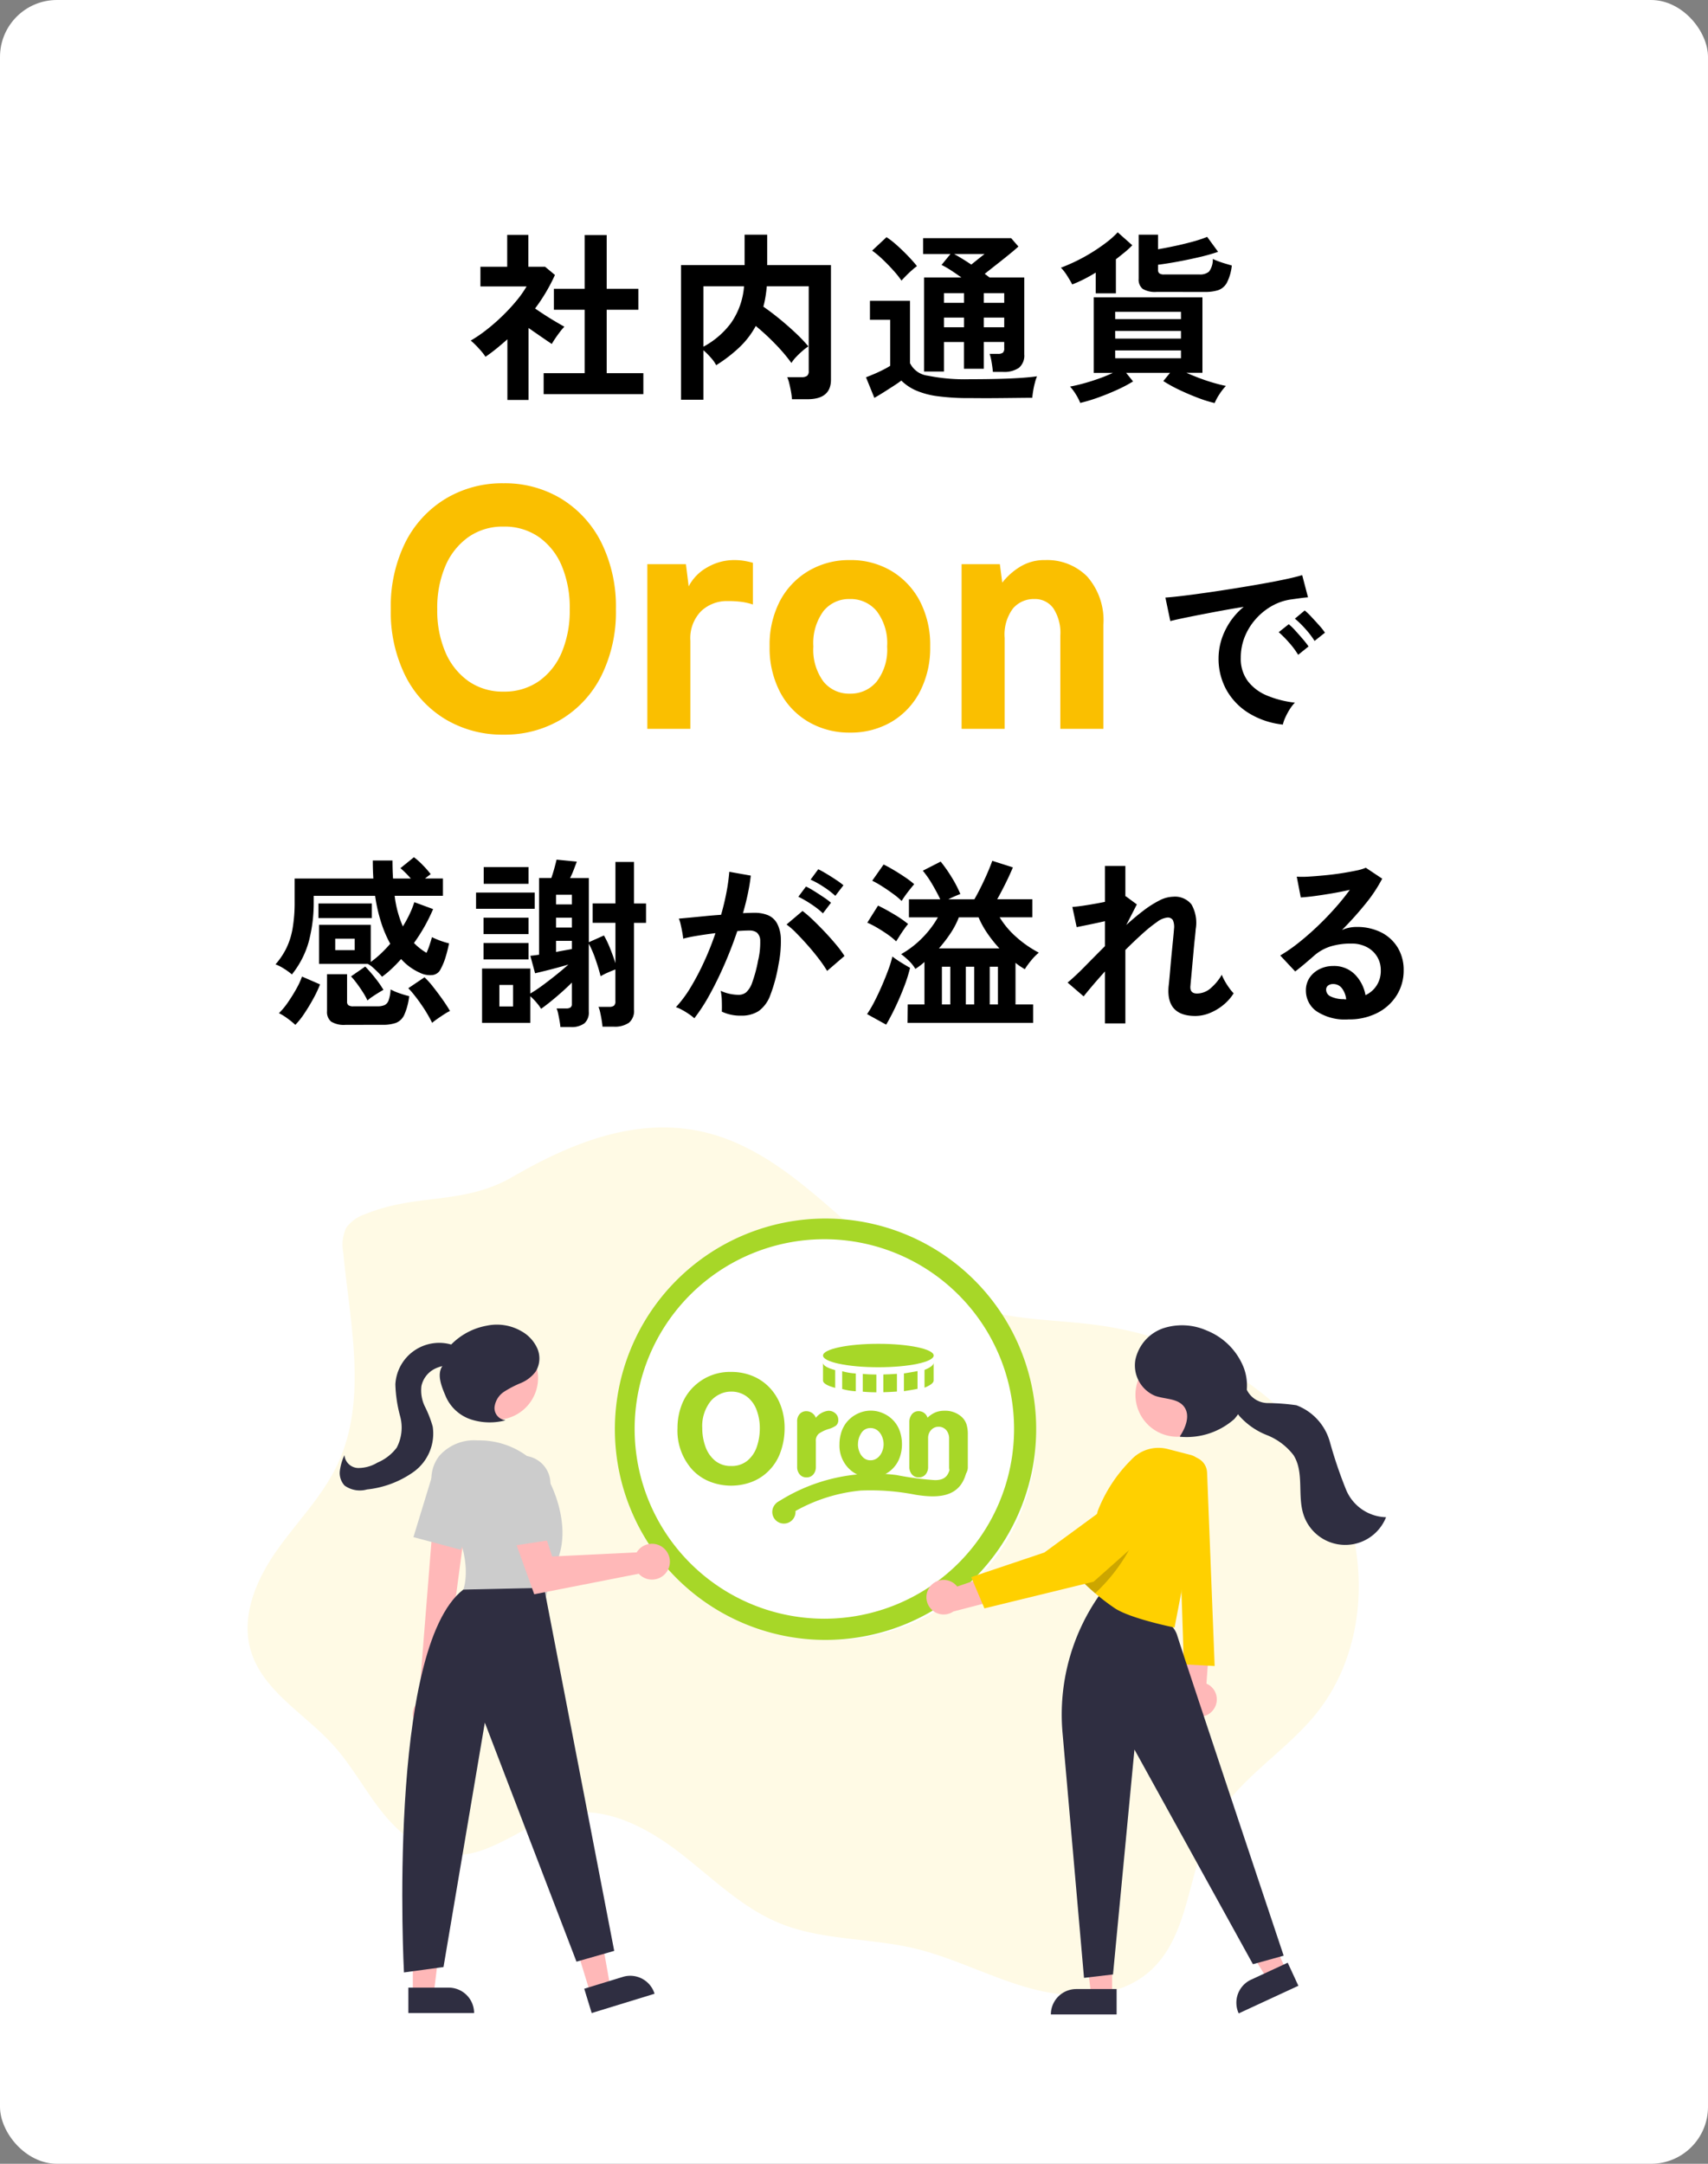<svg xmlns="http://www.w3.org/2000/svg" xmlns:xlink="http://www.w3.org/1999/xlink" width="150" height="190" viewBox="0 0 150 190">
  <rect x="0" y="0" width="150" height="190" fill="#808080" stroke="none"/>
  <defs>
    <clipPath id="clip-path">
      <rect id="長方形_109884" data-name="長方形 109884" width="150" height="190" rx="5" transform="translate(30 5121)" fill="#fff"/>
    </clipPath>
    <clipPath id="clip-path-2">
      <rect id="長方形_105357" data-name="長方形 105357" width="130" height="78" transform="translate(40 5220)" fill="#fff" stroke="#707070" stroke-width="1"/>
    </clipPath>
    <clipPath id="clip-path-3">
      <rect id="長方形_129" data-name="長方形 129" width="25.497" height="15.784" transform="translate(0 0)" fill="none"/>
    </clipPath>
    <clipPath id="clip-path-4">
      <rect id="長方形_105354" data-name="長方形 105354" width="4.464" height="4.593" fill="none"/>
    </clipPath>
  </defs>
  <g id="グループ_94" data-name="グループ 94" transform="translate(-30 -5121)">
    <g id="sp_benefits_img" clip-path="url(#clip-path)">
      <rect id="長方形_126" data-name="長方形 126" width="150" height="190" rx="5" transform="translate(30 5121)" fill="#fff"/>
      <path id="パス_51661" data-name="パス 51661" d="M37.744,19.608v-1.84h3.6V12.2h-2.7V10.36h2.7V5.64H43.28v4.72h2.784V12.2H43.28v5.568H46.5v1.84Zm-3.184.512V14.792q-.448.4-.928.792t-.992.744a5.869,5.869,0,0,0-.608-.752,7.737,7.737,0,0,0-.688-.672,11.964,11.964,0,0,0,1.352-.92,17.152,17.152,0,0,0,1.4-1.216,16.072,16.072,0,0,0,1.248-1.344,9.117,9.117,0,0,0,.9-1.272H32.192V8.424h2.352v-2.8H36.4v2.8h1.472l.864.72a15.578,15.578,0,0,1-1.744,2.944q.416.288.9.6t.936.576q.448.264.736.424a4.68,4.68,0,0,0-.376.44q-.216.28-.416.576t-.312.5q-.432-.288-.976-.664T36.416,13.8v6.32ZM49.808,20.1V8.28h5.584V5.608h1.984V8.28h5.6V18.344q0,1.712-2.064,1.712h-1.36a5.791,5.791,0,0,0-.08-.64q-.064-.368-.152-.728a3.234,3.234,0,0,0-.184-.568h1.248a.834.834,0,0,0,.488-.112.509.509,0,0,0,.152-.432v-7.44h-3.68q-.048.5-.12.936a8.687,8.687,0,0,1-.184.856q.672.464,1.408,1.064t1.408,1.232a13.4,13.4,0,0,1,1.136,1.192,4.757,4.757,0,0,0-.52.4,7.618,7.618,0,0,0-.56.536,3.122,3.122,0,0,0-.408.52,15.09,15.09,0,0,0-1.432-1.68,19.733,19.733,0,0,0-1.7-1.568A7.469,7.469,0,0,1,54.936,15.5a12.922,12.922,0,0,1-2.04,1.568,3.07,3.07,0,0,0-.472-.664,6.166,6.166,0,0,0-.648-.648V20.1Zm1.968-4.656A7.337,7.337,0,0,0,54.2,13.36a6.5,6.5,0,0,0,1.144-3.224H51.776ZM77.2,17.656q-.032-.352-.112-.832a4.665,4.665,0,0,0-.176-.752h.736a.7.7,0,0,0,.424-.1.5.5,0,0,0,.12-.4v-.544H76.4v2.352H74.656V15.032H72.9v2.592H71.152V9.368h3.28q-.464-.336-.92-.632a7.436,7.436,0,0,0-.824-.472l.784-.96h-2.4V5.912H78.8l.64.736q-.352.32-.864.736t-1.064.848q-.552.432-1.032.816.112.08.216.16t.216.16h3.04V16.12a1.4,1.4,0,0,1-.464,1.176,2.281,2.281,0,0,1-1.408.36Zm-2.032,2.3a20.222,20.222,0,0,1-2.848-.168,7.08,7.08,0,0,1-1.9-.512,4.287,4.287,0,0,1-1.264-.856q-.3.224-.728.5t-.864.552q-.44.272-.776.464l-.736-1.808q.272-.1.68-.272t.808-.376a6.119,6.119,0,0,0,.64-.36V13.08H66.4V11.416h3.52v5.472a2,2,0,0,0,1.56,1.1,16.488,16.488,0,0,0,3.688.312q2.048,0,3.52-.064t2.384-.192a3.68,3.68,0,0,0-.176.536q-.1.36-.16.736t-.08.616q-.448,0-1.168.008l-1.528.016q-.808.008-1.544.008Zm-6-10.32a8.527,8.527,0,0,0-.72-.9q-.448-.5-.944-.968a7.784,7.784,0,0,0-.912-.76l1.264-1.184a7.538,7.538,0,0,1,.92.72q.52.464,1,.968t.752.856a5.33,5.33,0,0,0-.432.352q-.272.24-.528.5T69.168,9.64Zm7.232,4.1h1.792v-.848H76.4Zm0-2.144h1.792v-.848H76.4Zm-3.5,2.144h1.76v-.848H72.9Zm0-2.144h1.76v-.848H72.9Zm2.4-3.36.64-.512q.32-.256.528-.416H73.792q.32.176.712.416T75.3,8.232Zm21.376,12.16a11.078,11.078,0,0,1-1.464-.456q-.824-.312-1.64-.7a12.743,12.743,0,0,1-1.408-.776l.592-.72H88.9l.608.752a12.014,12.014,0,0,1-1.36.72q-.8.368-1.664.68a14.55,14.55,0,0,1-1.616.488,4.384,4.384,0,0,0-.376-.736,4.308,4.308,0,0,0-.52-.7q.464-.08,1.12-.256t1.36-.424a13.543,13.543,0,0,0,1.28-.52h-1.68V11.112H95.6v6.624H94.192q.544.24,1.16.472t1.224.408q.608.176,1.088.272a4.567,4.567,0,0,0-.552.7A4.771,4.771,0,0,0,96.672,20.392Zm-5.088-9.76a2.13,2.13,0,0,1-1.232-.264A1.039,1.039,0,0,1,90,9.48V5.608h1.7v1.28q.656-.112,1.448-.28t1.56-.376A11.138,11.138,0,0,0,96.016,5.8l.96,1.312a16.566,16.566,0,0,1-1.64.464q-.952.224-1.912.4T91.7,8.248V8.7a.379.379,0,0,0,.112.3.694.694,0,0,0,.432.1h3.1a1.2,1.2,0,0,0,.832-.248,1.748,1.748,0,0,0,.336-1.112,5.016,5.016,0,0,0,.5.208q.3.112.624.208t.544.16a4.222,4.222,0,0,1-.44,1.52,1.386,1.386,0,0,1-.768.648,3.824,3.824,0,0,1-1.16.152Zm-5.36.128V8.936q-.544.336-1.072.6a10.792,10.792,0,0,1-.992.44q-.144-.288-.432-.744a4.221,4.221,0,0,0-.56-.728q.608-.224,1.32-.568A15.25,15.25,0,0,0,85.9,7.16a15.534,15.534,0,0,0,1.288-.888A7.852,7.852,0,0,0,88.16,5.4l1.28,1.136a7.355,7.355,0,0,1-.656.608q-.368.3-.784.624V10.76Zm1.712,5.7h5.776v-.688H87.936Zm0-1.728h5.776v-.672H87.936Zm0-1.712h5.776v-.64H87.936Z" transform="translate(40 5136)"/>
      <path id="パス_51660" data-name="パス 51660" d="M23.552,15.768a4.877,4.877,0,0,0-.352-.384q-.224-.224-.456-.432a2,2,0,0,0-.424-.3v-.016h-4.3V11.208H22.56v3.264a8.368,8.368,0,0,0,.88-.728,11.757,11.757,0,0,0,.832-.872,10.459,10.459,0,0,1-.792-1.848,14.164,14.164,0,0,1-.536-2.36H17.552v.5a13.488,13.488,0,0,1-.416,3.448,8.042,8.042,0,0,1-1.5,2.952,5.572,5.572,0,0,0-.688-.5,3.864,3.864,0,0,0-.752-.384,6.651,6.651,0,0,0,.936-1.384,6.442,6.442,0,0,0,.56-1.744,13.421,13.421,0,0,0,.184-2.392V7.144h6.912q-.048-.752-.048-1.584h1.728q0,.832.048,1.584H26.08a9.082,9.082,0,0,0-.912-.912l1.184-.96a6.171,6.171,0,0,1,.784.7,9.235,9.235,0,0,1,.688.784l-.5.384H28.9v1.52h-4.24a9.467,9.467,0,0,0,.72,2.688,10.579,10.579,0,0,0,.576-1.048,8.766,8.766,0,0,0,.432-1.08l1.648.608a15.278,15.278,0,0,1-1.68,2.976,5.207,5.207,0,0,0,1.1.864,5.2,5.2,0,0,0,.248-.624q.136-.4.232-.752a7.448,7.448,0,0,0,1.5.544,11.672,11.672,0,0,1-.344,1.336,5.286,5.286,0,0,1-.392.92.9.9,0,0,1-.744.528,2.048,2.048,0,0,1-1.128-.224,4.79,4.79,0,0,1-1.6-1.184q-.4.448-.816.84A8.264,8.264,0,0,1,23.552,15.768Zm-3.2,4.224a2.147,2.147,0,0,1-1.264-.28,1.083,1.083,0,0,1-.368-.92V15.544h1.76v2.4a.4.4,0,0,0,.112.32.73.73,0,0,0,.448.1h2.08a1.635,1.635,0,0,0,.64-.1.721.721,0,0,0,.368-.424,3.427,3.427,0,0,0,.176-.96,4.546,4.546,0,0,0,.776.336,8.171,8.171,0,0,0,.856.256A5.618,5.618,0,0,1,25.5,19.12a1.351,1.351,0,0,1-.728.7,3.456,3.456,0,0,1-1.176.168Zm-4.416,0a7.173,7.173,0,0,0-.72-.584,4.283,4.283,0,0,0-.72-.44,6.229,6.229,0,0,0,.784-.944q.4-.576.744-1.192a6.888,6.888,0,0,0,.5-1.08l1.584.688a10.492,10.492,0,0,1-.576,1.224q-.368.68-.784,1.3A6.728,6.728,0,0,1,15.936,19.992Zm12.016-.176q-.144-.3-.392-.728t-.552-.864q-.3-.44-.608-.824a7.331,7.331,0,0,0-.544-.624l1.424-.96a6.844,6.844,0,0,1,.744.824q.424.536.832,1.112t.664,1.024a3.5,3.5,0,0,0-.5.28q-.312.2-.608.408A5.036,5.036,0,0,0,27.952,19.816Zm-9.984-9.2V9.336h4.688v1.28Zm4.3,7.232a5.837,5.837,0,0,0-.392-.712q-.248-.392-.528-.768a7.352,7.352,0,0,0-.52-.632l1.248-.864a13.487,13.487,0,0,1,.9,1.04,9.02,9.02,0,0,1,.7,1.008q-.1.048-.376.216t-.576.368A4.322,4.322,0,0,0,22.272,17.848ZM19.44,13.432h1.712V12.424H19.44Zm19.776,6.752q-.016-.208-.072-.528t-.12-.624a2.383,2.383,0,0,0-.144-.48h.832a.675.675,0,0,0,.392-.088.405.405,0,0,0,.12-.344V16.28q-.592.592-1.344,1.232t-1.36,1.072a3.844,3.844,0,0,0-.408-.552,5.347,5.347,0,0,0-.536-.552v2.336h-4.24V15.048h4.24V17.24q.512-.3,1.112-.744t1.192-.92q.592-.48,1.04-.88-.432.128-.96.272t-1.048.272l-.92.224-.416-1.536q.16-.016.36-.04t.408-.056V7.1h1.072q.144-.4.272-.872t.192-.744l1.776.176q-.112.3-.264.7t-.328.744h1.648v5.632l1.328-.592a8.61,8.61,0,0,1,.544,1.144q.272.68.464,1.288V11.032h-2v-1.7h2V5.688H45.68V9.336h1.056v1.7H45.68V18.68a1.334,1.334,0,0,1-.448,1.128,2.189,2.189,0,0,1-1.344.344h-.976q-.016-.224-.072-.568t-.128-.672a2.645,2.645,0,0,0-.152-.5H43.5a.7.7,0,0,0,.416-.1.46.46,0,0,0,.128-.384v-2.8q-.3.112-.664.272a6.3,6.3,0,0,0-.632.32q-.176-.7-.456-1.5a9.349,9.349,0,0,0-.584-1.36V18.84a1.246,1.246,0,0,1-.392,1.024,1.89,1.89,0,0,1-1.208.32ZM31.808,9.8V8.376H36.96V9.8Zm.672-2.192V6.136h3.936V7.608Zm-.016,6.64v-1.44h3.952v1.44Zm0-2.224v-1.44h3.952v1.44Zm1.392,6.352h1.2V16.488h-1.2Zm4.976-6.928h1.392v-.864H38.832Zm0-2.032h1.392V8.568H38.832Zm0,4.176q.4-.08.76-.144l.632-.112v-.72H38.832Zm12.144,5.824a3.28,3.28,0,0,0-.448-.352q-.3-.208-.624-.384a2.747,2.747,0,0,0-.544-.24,10.6,10.6,0,0,0,1.3-1.752A22.673,22.673,0,0,0,51.84,14.44a25.314,25.314,0,0,0,.992-2.5q-.816.1-1.576.224T50,12.424q-.016-.208-.08-.56t-.144-.7a2.449,2.449,0,0,0-.16-.5q.368-.032.96-.088t1.312-.128q.72-.072,1.44-.12.288-1.008.472-1.976a16.44,16.44,0,0,0,.248-1.8l1.888.336q-.08.736-.256,1.576t-.432,1.72q.32-.016.576-.024t.448-.008a3.081,3.081,0,0,1,1.144.2,1.637,1.637,0,0,1,.808.7,3.02,3.02,0,0,1,.352,1.392,9.919,9.919,0,0,1-.208,2.264,13.8,13.8,0,0,1-.728,2.7,2.943,2.943,0,0,1-1.016,1.376,2.772,2.772,0,0,1-1.552.4,3.782,3.782,0,0,1-1.68-.352q.016-.384,0-.928a4.789,4.789,0,0,0-.1-.9,3.876,3.876,0,0,0,1.568.352,1.055,1.055,0,0,0,.664-.216,2.053,2.053,0,0,0,.536-.864,12.037,12.037,0,0,0,.512-1.912,6.729,6.729,0,0,0,.192-1.736.963.963,0,0,0-.3-.744,1.1,1.1,0,0,0-.64-.176q-.448,0-1.072.048-.5,1.488-1.128,2.928T52.312,17.36A15.487,15.487,0,0,1,50.976,19.416Zm11.664-4.16a11.327,11.327,0,0,0-.7-1.024q-.448-.592-.976-1.192t-1.024-1.1a6.442,6.442,0,0,0-.864-.76L60.48,9.992a10.337,10.337,0,0,1,.9.776q.512.488,1.056,1.064t1.008,1.136a8.9,8.9,0,0,1,.72.976Zm.72-6.592A7.774,7.774,0,0,0,62.3,7.856a7.924,7.924,0,0,0-1.112-.616l.672-.912q.272.128.7.384t.848.536a6.581,6.581,0,0,1,.664.488ZM62.272,10.2a7.327,7.327,0,0,0-1.048-.816,9.026,9.026,0,0,0-1.112-.64l.672-.9a7.16,7.16,0,0,1,.7.392q.424.264.84.544a6.986,6.986,0,0,1,.656.488ZM69.7,19.816l.016-1.616h1.472V14.472a6.047,6.047,0,0,1-.8.608,3.209,3.209,0,0,0-.584-.728,6.5,6.5,0,0,0-.664-.568,8.333,8.333,0,0,0,1.9-1.472,8.477,8.477,0,0,0,1.328-1.76H69.824V8.968h2.752q-.288-.608-.7-1.312a8.98,8.98,0,0,0-.832-1.2l1.568-.8a12.458,12.458,0,0,1,.936,1.328,10.421,10.421,0,0,1,.792,1.52,10.38,10.38,0,0,0-1.056.464h2.288q.432-.752.872-1.7t.7-1.68l1.808.576q-.24.592-.624,1.368t-.752,1.432h3.088v1.584H77.792a7.47,7.47,0,0,0,1.456,1.728,9.7,9.7,0,0,0,1.984,1.376,4.554,4.554,0,0,0-.656.664,6.777,6.777,0,0,0-.576.792q-.208-.128-.416-.264a4.3,4.3,0,0,1-.4-.3V18.2h1.552v1.616Zm-1.872.16-1.68-.928a10.086,10.086,0,0,0,.656-1.12q.336-.656.648-1.376t.56-1.392a9.5,9.5,0,0,0,.36-1.168,8.446,8.446,0,0,0,.768.528q.464.288.784.464a13.078,13.078,0,0,1-.528,1.672q-.352.92-.768,1.792T67.824,19.976Zm4.64-6.7h5.3A11.343,11.343,0,0,1,76.7,11.936a7.93,7.93,0,0,1-.76-1.384H74.208a7.3,7.3,0,0,1-.72,1.384A12.2,12.2,0,0,1,72.464,13.272Zm-3.28-4.16a6.485,6.485,0,0,0-.728-.608Q68,8.168,67.5,7.848a8.351,8.351,0,0,0-.9-.512L67.6,5.912q.368.176.88.48t1.008.64a7.678,7.678,0,0,1,.8.608q-.128.144-.352.424t-.432.568Q69.3,8.92,69.184,9.112Zm-.48,3.552a5.577,5.577,0,0,0-.712-.584q-.44-.312-.928-.6a7.716,7.716,0,0,0-.9-.464l.944-1.5q.624.3,1.368.744a10.272,10.272,0,0,1,1.272.872,5.625,5.625,0,0,0-.344.448q-.216.3-.408.608T68.7,12.664ZM72.72,18.2h.736V14.888H72.72Zm2.1,0h.736V14.888h-.736Zm2.1,0h.72V14.888h-.72ZM87.04,19.864V15.3q-.592.656-1.088,1.24t-.784.952L83.76,16.28q.672-.56,1.512-1.416T87.04,13.08V10.888q-.7.16-1.384.3t-1.1.224L84.176,9.64q.464-.032,1.272-.16t1.592-.288V6.04h1.792V8.712l.032-.016.976.72-.928,1.808q.752-.688,1.488-1.248a9,9,0,0,1,1.408-.9,2.788,2.788,0,0,1,1.232-.336,1.847,1.847,0,0,1,1.6.68,3.276,3.276,0,0,1,.368,2.184q-.016.256-.072.76T94.824,13.5q-.056.624-.112,1.24t-.1,1.1q-.048.488-.064.712-.08.688.576.688a1.832,1.832,0,0,0,1.216-.48,4.5,4.5,0,0,0,.96-1.168,3.782,3.782,0,0,0,.264.552,6.217,6.217,0,0,0,.4.624,3.981,3.981,0,0,0,.376.456,4.092,4.092,0,0,1-.928,1.04,4.583,4.583,0,0,1-1.192.7,3.38,3.38,0,0,1-1.24.248q-2.576,0-2.352-2.592.032-.256.08-.776t.1-1.152q.056-.632.12-1.264t.112-1.136q.048-.5.064-.728a1.48,1.48,0,0,0-.1-.768.521.521,0,0,0-.5-.224,1.824,1.824,0,0,0-.9.392A12.533,12.533,0,0,0,90.32,12q-.72.648-1.488,1.416v6.448Zm21.392-.352a4.513,4.513,0,0,1-2.832-.728A2.206,2.206,0,0,1,104.688,17a1.985,1.985,0,0,1,.336-1.168,2.256,2.256,0,0,1,.88-.744,2.64,2.64,0,0,1,1.168-.264,2.57,2.57,0,0,1,1.912.736,3.448,3.448,0,0,1,.936,1.824,2.313,2.313,0,0,0,.968-.832,2.354,2.354,0,0,0,.376-1.344,2.269,2.269,0,0,0-.32-1.2,2.3,2.3,0,0,0-.9-.84,2.826,2.826,0,0,0-1.352-.312,6.079,6.079,0,0,0-1.864.256,4.044,4.044,0,0,0-1.432.816q-.288.256-.76.656t-.888.72L102.432,13.9a13.318,13.318,0,0,0,1.536-1.056q.816-.64,1.648-1.424T107.2,9.792a20.84,20.84,0,0,0,1.344-1.656q-.688.16-1.5.3t-1.552.24q-.744.1-1.256.128l-.352-1.824a8.211,8.211,0,0,0,1.08-.008q.648-.04,1.4-.112t1.464-.184q.712-.112,1.28-.232a4.1,4.1,0,0,0,.84-.248l1.44.96a12.918,12.918,0,0,1-1.5,2.248,29.053,29.053,0,0,1-2.04,2.264,2.8,2.8,0,0,1,.608-.2,3.126,3.126,0,0,1,.656-.072,4.712,4.712,0,0,1,2.192.48,3.578,3.578,0,0,1,1.448,1.336,3.761,3.761,0,0,1,.52,1.992,4.072,4.072,0,0,1-.6,2.176,4.285,4.285,0,0,1-1.688,1.552A5.4,5.4,0,0,1,108.432,19.512Zm-.208-1.76a1.927,1.927,0,0,0-.376-.976.948.948,0,0,0-.776-.368.715.715,0,0,0-.432.128.444.444,0,0,0-.176.384.652.652,0,0,0,.36.56,2.594,2.594,0,0,0,1.208.256.3.3,0,0,0,.1.016Z" transform="translate(40 5191)"/>
      <path id="パス_51659" data-name="パス 51659" d="M3.664.624A7.124,7.124,0,0,1,.72-.352,5.633,5.633,0,0,1-1.272-2.384a5.645,5.645,0,0,1-.712-2.848,5.6,5.6,0,0,1,.552-2.352A6.1,6.1,0,0,1,.224-9.712q-1.28.208-2.552.448t-2.3.448q-1.032.208-1.592.352l-.432-2.064q.528-.032,1.464-.144t2.112-.28Q-1.9-11.12-.648-11.32t2.432-.408q1.176-.208,2.112-.408T5.36-12.5l.512,1.952q-.256.016-.616.064t-.808.112a4.779,4.779,0,0,0-1.68.544A5.453,5.453,0,0,0,1.336-8.7a5.348,5.348,0,0,0-1,1.568,4.885,4.885,0,0,0-.368,1.9A3.273,3.273,0,0,0,.592-3.184,4.093,4.093,0,0,0,2.3-1.912,8.92,8.92,0,0,0,4.72-1.3a3.342,3.342,0,0,0-.464.6,5.9,5.9,0,0,0-.384.72A3,3,0,0,0,3.664.624ZM6.448-6.72A7.354,7.354,0,0,0,5.64-7.776a8.275,8.275,0,0,0-.92-.9l.864-.72a5.865,5.865,0,0,1,.584.56q.344.368.68.744a5.525,5.525,0,0,1,.512.648ZM5.008-5.5a7.139,7.139,0,0,0-.8-1.072A9.144,9.144,0,0,0,3.3-7.488l.88-.7a5.374,5.374,0,0,1,.576.56q.336.368.664.752a8.136,8.136,0,0,1,.5.64Z" transform="translate(139 5184)"/>
      <path id="パス_51658" data-name="パス 51658" d="M-21.78.51a9.719,9.719,0,0,1-5.1-1.35,9.327,9.327,0,0,1-3.525-3.825A12.583,12.583,0,0,1-31.68-10.5a12.653,12.653,0,0,1,1.275-5.865A9.43,9.43,0,0,1-26.88-20.2a9.637,9.637,0,0,1,5.1-1.365A9.559,9.559,0,0,1-16.7-20.2a9.465,9.465,0,0,1,3.51,3.84A12.653,12.653,0,0,1-11.91-10.5a12.583,12.583,0,0,1-1.275,5.835A9.361,9.361,0,0,1-16.7-.84,9.64,9.64,0,0,1-21.78.51Zm0-3.78a5.27,5.27,0,0,0,3.105-.915,5.872,5.872,0,0,0,2.01-2.535,9.408,9.408,0,0,0,.7-3.78,9.49,9.49,0,0,0-.7-3.81,5.872,5.872,0,0,0-2.01-2.535,5.27,5.27,0,0,0-3.105-.915,5.22,5.22,0,0,0-3.075.915A5.975,5.975,0,0,0-26.88-14.31a9.317,9.317,0,0,0-.72,3.81,9.236,9.236,0,0,0,.72,3.78,5.975,5.975,0,0,0,2.025,2.535A5.22,5.22,0,0,0-21.78-3.27ZM-9.15,0V-14.46h3.39l.24,1.95a4.041,4.041,0,0,1,1.65-1.68,4.671,4.671,0,0,1,2.34-.63,5.308,5.308,0,0,1,.93.075,6.552,6.552,0,0,1,.72.165v3.66a5.614,5.614,0,0,0-.96-.225A8.872,8.872,0,0,0-2.1-11.22a3.273,3.273,0,0,0-2.325.885,3.385,3.385,0,0,0-.945,2.6V0ZM8.64.33A7.078,7.078,0,0,1,5.025-.6,6.547,6.547,0,0,1,2.5-3.24,8.333,8.333,0,0,1,1.59-7.23,8.311,8.311,0,0,1,2.5-11.235a6.675,6.675,0,0,1,2.52-2.64A6.99,6.99,0,0,1,8.64-14.82a6.968,6.968,0,0,1,3.63.945,6.709,6.709,0,0,1,2.505,2.64A8.311,8.311,0,0,1,15.69-7.23a8.333,8.333,0,0,1-.915,3.99A6.578,6.578,0,0,1,12.27-.6,7.055,7.055,0,0,1,8.64.33Zm0-3.42a2.963,2.963,0,0,0,2.355-1.065A4.59,4.59,0,0,0,11.91-7.23a4.64,4.64,0,0,0-.915-3.105A2.963,2.963,0,0,0,8.64-11.4a2.876,2.876,0,0,0-2.325,1.065A4.749,4.749,0,0,0,5.43-7.23a4.7,4.7,0,0,0,.885,3.075A2.876,2.876,0,0,0,8.64-3.09ZM18.45,0V-14.46h3.36l.21,1.62a5.933,5.933,0,0,1,1.545-1.38,4.081,4.081,0,0,1,2.235-.6,4.946,4.946,0,0,1,3.675,1.44A5.815,5.815,0,0,1,30.9-9.12V0H27.12V-8.19a3.932,3.932,0,0,0-.615-2.4,1.981,1.981,0,0,0-1.665-.81,2.4,2.4,0,0,0-1.875.825A3.83,3.83,0,0,0,22.23-7.98V0Z" transform="translate(96 5185)" fill="#fabf00"/>
      <g id="sp_benefits_img-2" data-name="sp_benefits_img" clip-path="url(#clip-path-2)">
        <g id="グループ_27972" data-name="グループ 27972" transform="translate(51 5220)">
          <path id="パス_50553" data-name="パス 50553" d="M12.741,7.628a3.238,3.238,0,0,0-1.642,1.2,3.521,3.521,0,0,0-.258,2.136c.6,6.306,2.187,13.013-.55,18.725C8.962,32.459,6.739,34.68,4.972,37.2s-3.1,5.659-2.282,8.62c1,3.618,4.743,5.623,7.265,8.408,1.651,1.82,2.808,4.032,4.348,5.947s3.65,3.6,6.109,3.715c3.536.163,6.413-2.891,9.879-3.6,3.551-.724,7.128,1.119,10.008,3.325s5.5,4.879,8.854,6.256c3.705,1.522,7.883,1.289,11.783,2.2,3.552.834,6.821,2.606,10.347,3.551s7.659.888,10.39-1.526c3.561-3.157,3.28-8.78,5.554-12.957,2.112-3.88,6.247-6.2,9.03-9.627,5.008-6.174,4.844-15.61.592-22.325S84.9,18.408,77.02,17.35c-3.552-.477-7.209-.411-10.623-1.5C57.257,12.954,51.818,2.562,42.488.4c-5.931-1.372-11.7,1-16.752,3.93-4.385,2.539-8.431,1.407-13,3.3" transform="translate(-1.699)" fill="#fffae5"/>
          <g id="グループ_27983" data-name="グループ 27983">
            <path id="パス_50554" data-name="パス 50554" d="M148.271,51.881a18,18,0,1,1-18-18,18,18,0,0,1,18,18" transform="translate(-78.271 -24.881)" fill="#fff"/>
            <path id="パス_50555" data-name="パス 50555" d="M127.943,67.289a18,18,0,1,1,18-18A18,18,0,0,1,127.943,67.289Zm0-35.517A17.517,17.517,0,1,0,145.46,49.289,17.517,17.517,0,0,0,127.943,31.772ZM145,49.266a17.161,17.161,0,1,1-17.161-17.161A17.161,17.161,0,0,1,145,49.266Z" transform="translate(-76.443 -22.789)" fill="none" stroke="#a7d728" stroke-miterlimit="10" stroke-width="1"/>
            <g id="グループ_27984" data-name="グループ 27984" transform="translate(38.5 19)">
              <g id="グループ_91" data-name="グループ 91" transform="translate(0 0)" clip-path="url(#clip-path-3)">
                <path id="パス_594" data-name="パス 594" d="M0,14.422a5.586,5.586,0,0,1,.388-2.079,4.38,4.38,0,0,1,1.169-1.675A4.518,4.518,0,0,1,4.7,9.5a4.859,4.859,0,0,1,1.928.371,4.333,4.333,0,0,1,1.493,1.043,4.65,4.65,0,0,1,.954,1.571,5.567,5.567,0,0,1,.331,1.94,6.161,6.161,0,0,1-.385,2.18,4.382,4.382,0,0,1-1.182,1.742A4.191,4.191,0,0,1,6.4,19.2a5.131,5.131,0,0,1-3.565-.069A4.277,4.277,0,0,1,1.3,18.086,5.11,5.11,0,0,1,0,14.422m2.174.01a4.778,4.778,0,0,0,.269,1.6,2.8,2.8,0,0,0,.839,1.247,2.134,2.134,0,0,0,1.426.481,2.161,2.161,0,0,0,1.436-.472,2.7,2.7,0,0,0,.824-1.226,4.971,4.971,0,0,0,.259-1.627,4.482,4.482,0,0,0-.274-1.574,2.6,2.6,0,0,0-.85-1.185,2.248,2.248,0,0,0-1.424-.448,2.206,2.206,0,0,0-.954.221,2.43,2.43,0,0,0-.792.592,3.514,3.514,0,0,0-.759,2.393" transform="translate(0 -7.031)" fill="#a7d728"/>
                <path id="パス_595" data-name="パス 595" d="M42.105,23.256a1.626,1.626,0,0,1,1.105-.617.884.884,0,0,1,.609.226.73.73,0,0,1,.254.568.6.6,0,0,1-.206.513,2.185,2.185,0,0,1-.635.293,3.005,3.005,0,0,0-.87.415.805.805,0,0,0-.257.671v2.246a.983.983,0,0,1-.22.655.75.75,0,0,1-.607.262.735.735,0,0,1-.595-.266.986.986,0,0,1-.221-.652V23.614a.948.948,0,0,1,.2-.661.764.764,0,0,1,.592-.278.9.9,0,0,1,.851.582" transform="translate(-29.955 -16.76)" fill="#a7d728"/>
                <path id="パス_596" data-name="パス 596" d="M54.778,25.551a3.41,3.41,0,0,1,.184-1.12,2.624,2.624,0,0,1,.552-.937,2.772,2.772,0,0,1,.918-.658,2.638,2.638,0,0,1,2.19,0,2.7,2.7,0,0,1,.917.657,2.619,2.619,0,0,1,.547.936,3.482,3.482,0,0,1,.179,1.122,3.411,3.411,0,0,1-.179,1.107,2.659,2.659,0,0,1-1.457,1.594,2.643,2.643,0,0,1-1.09.239,2.776,2.776,0,0,1-2.025-.9,2.863,2.863,0,0,1-.737-2.045m1.621,0a1.808,1.808,0,0,0,.127.661,1.3,1.3,0,0,0,.377.539.888.888,0,0,0,.591.21.973.973,0,0,0,.621-.207,1.33,1.33,0,0,0,.4-.536,1.689,1.689,0,0,0,.139-.666,1.741,1.741,0,0,0-.137-.673,1.312,1.312,0,0,0-.4-.54.981.981,0,0,0-.622-.207.912.912,0,0,0-.8.441,1.743,1.743,0,0,0-.29.98" transform="translate(-40.553 -16.73)" fill="#a7d728"/>
                <path id="パス_597" data-name="パス 597" d="M80.02,23.243a2.355,2.355,0,0,1,.689-.463,2.11,2.11,0,0,1,.809-.142,2.14,2.14,0,0,1,1.444.494,1.537,1.537,0,0,1,.468.673,2.88,2.88,0,0,1,.124.9v2.863a.983.983,0,0,1-.219.655.751.751,0,0,1-.608.262.736.736,0,0,1-.595-.266.989.989,0,0,1-.221-.652V25.085a1.114,1.114,0,0,0-.248-.741.856.856,0,0,0-.694-.3.824.824,0,0,0-.461.136.958.958,0,0,0-.325.359,1.01,1.01,0,0,0-.117.477V27.57a.987.987,0,0,1-.219.655.75.75,0,0,1-.607.262.736.736,0,0,1-.6-.266.988.988,0,0,1-.222-.652V23.635a1.087,1.087,0,0,1,.206-.667.727.727,0,0,1,.585-.294.817.817,0,0,1,.805.569" transform="translate(-58.058 -16.76)" fill="#a7d728"/>
                <path id="パス_598" data-name="パス 598" d="M48.226,38.978c-.153.936-.4,1.45-1.4,1.452a26.558,26.558,0,0,1-3.393-.449A15.631,15.631,0,0,0,33.053,42.33c-.81.5-.068,1.778.746,1.276a14.525,14.525,0,0,1,6.489-2.26,20.342,20.342,0,0,1,4.832.369c2.167.345,4.117.2,4.532-2.344.152-.933-1.272-1.332-1.425-.393" transform="translate(-24.21 -28.46)" fill="#a7d728"/>
                <path id="パス_599" data-name="パス 599" d="M33.069,52.93a1.02,1.02,0,1,1-1.02,1.02,1.02,1.02,0,0,1,1.02-1.02" transform="translate(-23.726 -39.185)" fill="#a7d728"/>
                <path id="パス_600" data-name="パス 600" d="M49.209,6.421v1.56c0,.244.4.467,1.069.643V7.064c-.668-.176-1.069-.4-1.069-.643" transform="translate(-36.43 -4.754)" fill="#a7d728"/>
                <path id="パス_601" data-name="パス 601" d="M76.574,9.423v1.56c.318-.051.792-.121,1.194-.206V9.217c-.4.085-.876.155-1.194.206" transform="translate(-56.689 -6.824)" fill="#a7d728"/>
                <path id="パス_602" data-name="パス 602" d="M69.612,10.2v1.561c.284-.005.753-.025,1.194-.059V10.146c-.441.033-.91.054-1.194.058" transform="translate(-51.535 -7.511)" fill="#a7d728"/>
                <path id="パス_603" data-name="パス 603" d="M83.535,7.047V8.607c.425-.173.8-.39.8-.626V6.421c0,.236-.379.452-.8.626" transform="translate(-61.842 -4.754)" fill="#a7d728"/>
                <path id="パス_604" data-name="パス 604" d="M55.69,9.262v1.561a5.467,5.467,0,0,0,1.194.2V9.462a5.451,5.451,0,0,1-1.194-.2" transform="translate(-41.228 -6.857)" fill="#a7d728"/>
                <path id="パス_605" data-name="パス 605" d="M62.65,10.165v1.561a11.733,11.733,0,0,0,1.194.054v-1.56a11.794,11.794,0,0,1-1.194-.054" transform="translate(-46.381 -7.525)" fill="#a7d728"/>
                <path id="パス_606" data-name="パス 606" d="M54.07,0c2.683,0,4.859.46,4.859,1.028S56.753,2.057,54.07,2.057s-4.859-.46-4.859-1.028S51.386,0,54.07,0" transform="translate(-36.432 0)" fill="#a7d728"/>
              </g>
            </g>
          </g>
          <g id="グループ_27986" data-name="グループ 27986">
            <path id="パス_50556" data-name="パス 50556" d="M198.719,128.642a1.508,1.508,0,0,1,2.419-.053l5.07-1.723-.7,2.693-4.707,1.224a1.515,1.515,0,0,1-2.079-2.14Z" transform="translate(-138.076 -88.277)" fill="#ffb8b8"/>
            <path id="パス_50563" data-name="パス 50563" d="M275.093,150.556a1.507,1.507,0,0,0-.428-2.088,1.478,1.478,0,0,0-.234-.126l.388-5.341-2.428,1.36,0,4.863a1.515,1.515,0,0,0,2.7,1.332Z" transform="translate(-189.479 -99.504)" fill="#ffb8b8"/>
            <path id="パス_50564" data-name="パス 50564" d="M273.456,96.4l.664,17-2.7-.15-.6-17.833.569-.268a1.449,1.449,0,0,1,2.064,1.254" transform="translate(-188.447 -66.106)" fill="#ffd000"/>
            <path id="パス_50565" data-name="パス 50565" d="M245.852,234.251h-1.837l-.874-7.087h2.711Z" transform="translate(-169.185 -158.068)" fill="#ffb8b8"/>
            <path id="パス_50566" data-name="パス 50566" d="M236.6,248.736h3.543v2.231h-5.774a2.231,2.231,0,0,1,2.231-2.231" transform="translate(-163.079 -173.078)" fill="#2f2e41"/>
            <path id="パス_50567" data-name="パス 50567" d="M289.868,228.533l-1.667.772-3.77-6.063,2.461-1.139Z" transform="translate(-197.915 -154.546)" fill="#ffb8b8"/>
            <path id="パス_50568" data-name="パス 50568" d="M289.226,242.623l3.215-1.489.937,2.025-5.24,2.426a2.231,2.231,0,0,1,1.087-2.962" transform="translate(-200.352 -167.789)" fill="#2f2e41"/>
            <path id="パス_50569" data-name="パス 50569" d="M237.616,147l1.895,21.622,2.547-.3,1.883-19.751,10.405,18.851,2.7-.749s-8.682-25.969-9.356-28.142c-.739-2.382-6.593-3.3-6.593-3.3l-.225-.225A18.258,18.258,0,0,0,237.616,147" transform="translate(-165.311 -93.946)" fill="#2f2e41"/>
            <path id="パス_50570" data-name="パス 50570" d="M262.477,65.091a3.681,3.681,0,1,1-3.68,3.68,3.68,3.68,0,0,1,3.68-3.68" transform="translate(-180.079 -45.292)" fill="#ffb8b8"/>
            <path id="パス_50571" data-name="パス 50571" d="M254.13,94.94l-2.558,13.332s-3.887-.776-5.272-1.711c-.548-.372-1.046-.755-1.465-1.1-.082-.068-.16-.135-.237-.2-.692-.592-1.118-1.033-1.118-1.033s.222-1.086.493-2.372c.3-1.44.67-3.132.857-3.823a12.888,12.888,0,0,1,2.93-4.482,3.257,3.257,0,0,1,3.217-.953l2,.516a1.58,1.58,0,0,1,1.157,1.828" transform="translate(-169.421 -64.359)" fill="#ffd000"/>
            <g id="グループ_27968" data-name="グループ 27968" transform="translate(74.06 36.307)" opacity="0.2" style="isolation: isolate">
              <g id="グループ_27967" data-name="グループ 27967">
                <g id="グループ_27966" data-name="グループ 27966" clip-path="url(#clip-path-4)">
                  <path id="パス_50572" data-name="パス 50572" d="M247.945,119.461a15.556,15.556,0,0,1-3.346,4.5c-.692-.592-1.118-1.033-1.118-1.033s.222-1.086.493-2.372c1.652-.872,3.354-1.422,3.971-1.091" transform="translate(-243.481 -119.363)"/>
                </g>
              </g>
            </g>
            <path id="パス_50573" data-name="パス 50573" d="M228.04,101.94a2.441,2.441,0,0,0-.424-.169,1.871,1.871,0,0,0-1.73.4l-8.086,5.922-6.431,2.163L212.531,113l9.587-2.341,6.358-5.651a1.911,1.911,0,0,0-.436-3.072" transform="translate(-147.077 -70.77)" fill="#ffd000"/>
            <path id="パス_50574" data-name="パス 50574" d="M262.594,66.857c.524-.784.937-1.871.36-2.617s-1.692-.628-2.564-.954a2.9,2.9,0,0,1-1.7-3.158,3.748,3.748,0,0,1,2.467-2.77,5.34,5.34,0,0,1,3.8.207,5.8,5.8,0,0,1,3.266,3.308,4.457,4.457,0,0,1-.853,4.47,6.33,6.33,0,0,1-4.739,1.551" transform="translate(-179.977 -39.731)" fill="#2f2e41"/>
            <path id="パス_50575" data-name="パス 50575" d="M288.267,74.606a2.072,2.072,0,0,0,1.914,1.418,18.626,18.626,0,0,1,2.541.19,4.821,4.821,0,0,1,2.932,3.187,39.3,39.3,0,0,0,1.443,4.257,3.913,3.913,0,0,0,3.5,2.388,3.856,3.856,0,0,1-7.252-.235c-.549-1.7.081-3.718-.879-5.22a5.479,5.479,0,0,0-2.335-1.755,6.363,6.363,0,0,1-2.408-1.67,2.073,2.073,0,0,1,.019-2.694" transform="translate(-199.871 -51.82)" fill="#2f2e41"/>
          </g>
          <g id="グループ_27985" data-name="グループ 27985">
            <path id="パス_50578" data-name="パス 50578" d="M96.636,232.6l1.757-.539-1.243-7.031-2.592.8Z" transform="translate(-65.796 -156.585)" fill="#ffb8b8"/>
            <path id="パス_50579" data-name="パス 50579" d="M105.823,246.484l-5.52,1.694-.655-2.133,3.387-1.04A2.231,2.231,0,0,1,105.823,246.484Z" transform="translate(-69.339 -170.414)" fill="#2f2e41"/>
            <path id="パス_50580" data-name="パス 50580" d="M50.156,233.842h1.837l.874-7.086H50.155Z" transform="translate(-34.9 -157.784)" fill="#ffb8b8"/>
            <path id="パス_50581" data-name="パス 50581" d="M54.636,250.558H48.862v-2.231H52.4A2.231,2.231,0,0,1,54.636,250.558Z" transform="translate(-34 -172.793)" fill="#2f2e41"/>
            <path id="パス_50582" data-name="パス 50582" d="M50.623,126.819a1.372,1.372,0,0,1,.048-2.1L52.1,106.778l2.9.724L52.673,125a1.38,1.38,0,0,1-2.049,1.821" transform="translate(-34.9 -74.299)" fill="#ffb8b8"/>
            <path id="パス_50583" data-name="パス 50583" d="M65.794,60.2a3.681,3.681,0,1,1-3.68,3.68,3.68,3.68,0,0,1,3.68-3.68" transform="translate(-43.221 -41.888)" fill="#ffb8b8"/>
            <path id="パス_50584" data-name="パス 50584" d="M56.175,95.7a3.28,3.28,0,0,1,.04-4,4.075,4.075,0,0,1,3.361-1.349,7.04,7.04,0,0,1,6.313,3.63s1.894,3.472.789,6.629a24.391,24.391,0,0,0-1.1,3.472l-7.26-.631s1.225-3.13-2.139-7.747" transform="translate(-38.628 -62.869)" fill="#ccc"/>
            <path id="パス_50585" data-name="パス 50585" d="M50.326,102.61l1.564-5.117a2.447,2.447,0,1,1,4.58,1.7l-1.988,4.528Z" transform="translate(-35.018 -66.634)" fill="#ccc"/>
            <path id="パス_50586" data-name="パス 50586" d="M59.567,132.9l6.155,31.881-3.314.947-8.049-20.991L50.729,166.2l-3.472.474s-1.523-28.4,5.208-33.617Z" transform="translate(-32.78 -92.475)" fill="#2f2e41"/>
            <path id="パス_50587" data-name="パス 50587" d="M89.006,113.323a1.574,1.574,0,0,0-.144.2l-7.423.36-1.43-4.364-2.482,1.18,2.336,6.5,9.18-1.8a1.573,1.573,0,1,0,.1-2.222A1.551,1.551,0,0,0,89.006,113.323Z" transform="translate(-53.946 -76.208)" fill="#ffb8b8"/>
            <path id="パス_50588" data-name="パス 50588" d="M73.812,97.542a2.447,2.447,0,1,1,4.876-.286V102.2l-4.251.654Z" transform="translate(-51.349 -65.971)" fill="#ccc"/>
            <path id="パス_50589" data-name="パス 50589" d="M63.689,65.31a1.071,1.071,0,0,1-.954-1.136,1.879,1.879,0,0,1,.842-1.363,9.133,9.133,0,0,1,1.468-.762,3.13,3.13,0,0,0,1.3-1,2.2,2.2,0,0,0,.154-2.024A3.246,3.246,0,0,0,65.1,57.5a4.3,4.3,0,0,0-3.059-.484,5.812,5.812,0,0,0-3.176,1.72l-.631,1.717c-.642.773-.145,1.92.25,2.844a3.672,3.672,0,0,0,2.185,1.95,5.361,5.361,0,0,0,2.973.089" transform="translate(-40.305 -39.605)" fill="#2f2e41"/>
            <path id="パス_50590" data-name="パス 50590" d="M40.236,63.256a2.247,2.247,0,0,0-1.227-.873,3.855,3.855,0,0,0-5.07,3.447,11.935,11.935,0,0,0,.419,2.8,3.8,3.8,0,0,1-.3,2.757A4.121,4.121,0,0,1,32.366,72.7a3.256,3.256,0,0,1-1.716.473,1.242,1.242,0,0,1-1.185-1.13,4.8,4.8,0,0,0-.4,1.361,1.623,1.623,0,0,0,.416,1.313,2.3,2.3,0,0,0,1.966.341,8.614,8.614,0,0,0,4.14-1.577,4.155,4.155,0,0,0,1.634-3.931,9.659,9.659,0,0,0-.674-1.743,3.246,3.246,0,0,1-.322-1.817,2.208,2.208,0,0,1,1.123-1.5,2.936,2.936,0,0,1,1.876-.284c.419.069.943.175,1.192-.169a.676.676,0,0,0-.014-.721,1.988,1.988,0,0,0-.538-.534" transform="translate(-20.217 -43.269)" fill="#2f2e41"/>
          </g>
        </g>
      </g>
    </g>
  </g>
</svg>
